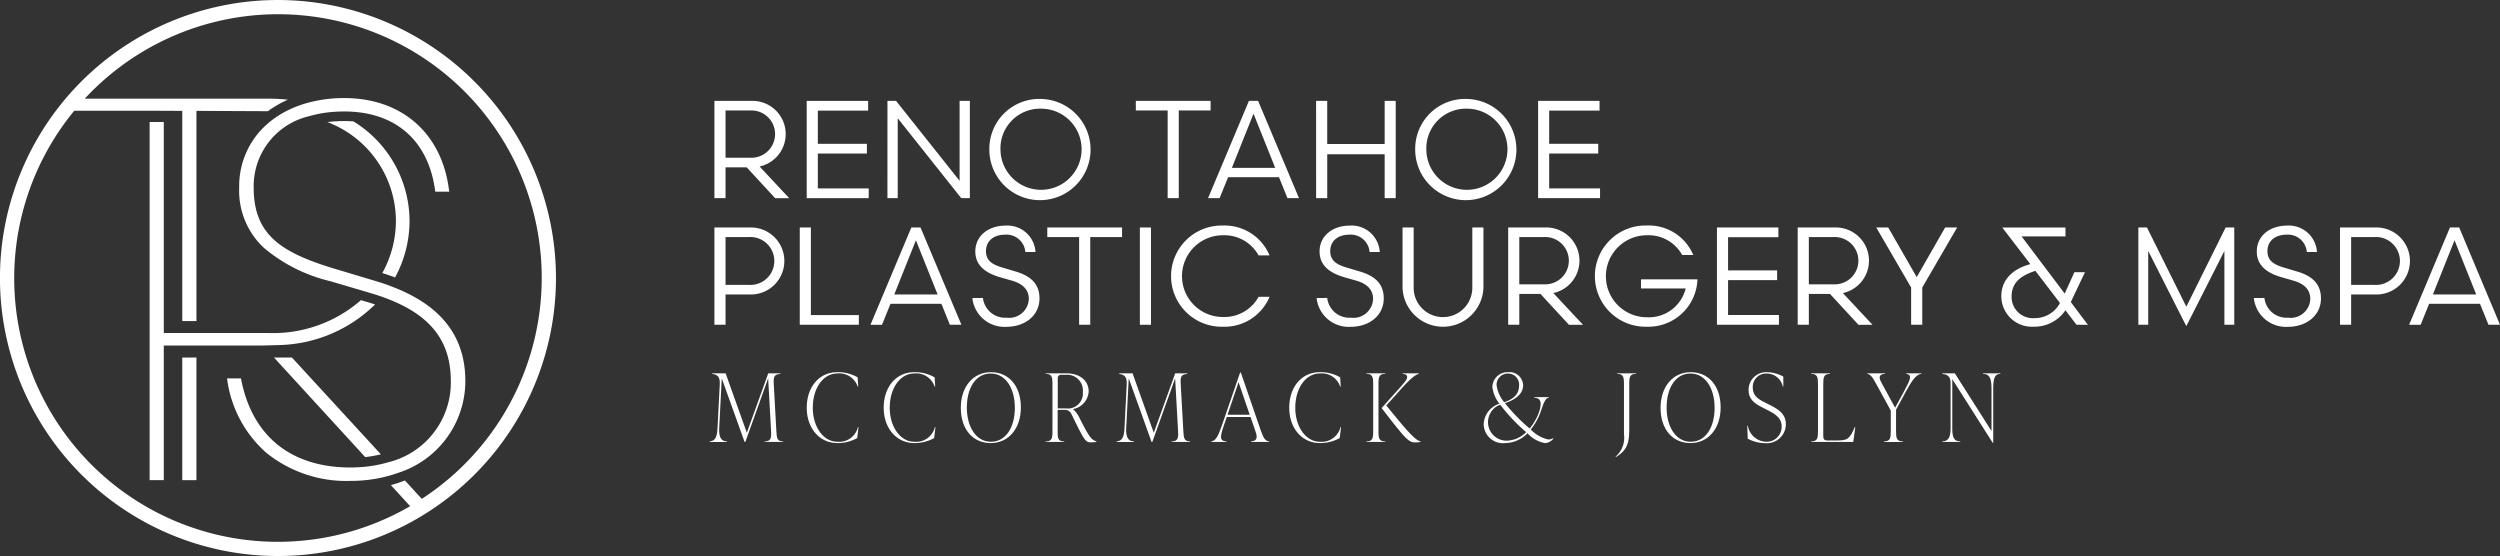 <?xml version="1.0" encoding="utf-8"?>
<svg height="60.303" viewBox="0 0 271.146 60.303" width="271.146" xmlns="http://www.w3.org/2000/svg" xmlns:xlink="http://www.w3.org/1999/xlink"><rect x="0" y="0" width="271.146" height="60.303" fill="#333333" stroke="none"/><title>Plastic Surgery Reno Tahoe</title><clipPath id="a"><path d="m0 0h271.146v60.303h-271.146z"/></clipPath><g clip-path="url(#a)" fill="#fff"><path d="m74.47 73.347a15.357 15.357 0 0 0 10.267-4.4c-.232-.076-.468-.152-.712-.225l-.819-.241a14.5 14.5 0 0 1 -10.1 3.562h-11.283v-22.884h-1.537v38.841h1.537v-14.6h10.755z" transform="translate(-44.058 -35.926)"/><path d="m139.243 65.734a12.873 12.873 0 0 0 1.571-6.147 12.716 12.716 0 0 0 -6.081-10.778c-.328-.026-.664-.041-1.011-.041a14.148 14.148 0 0 0 -1.82.114 11.5 11.5 0 0 1 7.434 10.7 11.7 11.7 0 0 1 -1.476 5.672c.478.15.94.308 1.383.475" transform="translate(-96.396 -35.64)"/><path d="m120.278 154.855a12.674 12.674 0 0 0 1.7-.3l-9.649-10.5h-1.946z" transform="translate(-80.67 -105.28)"/><path d="m0 0h1.537v13.299h-1.537z" transform="translate(19.768 38.779)"/><path d="m109.161 59.875q-.674-.249-1.405-.471l-.2-.062-4.546-1.364c-5.6-1.71-8.642-3.61-8.642-8.737a7.79 7.79 0 0 1 6.025-7.77 12.885 12.885 0 0 1 2.816-.478c.318-.02.641-.031.972-.031 5.558 0 9.156 3.145 9.871 8.63l.008.065h1.513l-.01-.083c-.738-6.209-5.1-10.066-11.382-10.066a14.875 14.875 0 0 0 -3.968.52 12.01 12.01 0 0 0 -2.5.994 10.091 10.091 0 0 0 -1.687 1.138 8.942 8.942 0 0 0 -3.23 7.082 8.447 8.447 0 0 0 2.68 6.511 17.407 17.407 0 0 0 7.2 3.618l4.145 1.222.287.085c.406.121.8.249 1.172.381 5.153 1.815 7.469 4.672 7.469 9.151a8.9 8.9 0 0 1 -6.8 8.8 13.064 13.064 0 0 1 -1.639.372 15.365 15.365 0 0 1 -2.45.192c-6.458 0-10.67-3.41-11.861-9.6l-.012-.06h-1.509l.013.086a12.869 12.869 0 0 0 4.244 7.979 13.819 13.819 0 0 0 9.126 3.051 15.731 15.731 0 0 0 3.589-.405 13.833 13.833 0 0 0 1.561-.461 10.465 10.465 0 0 0 7.313-9.948c0-4.914-2.676-8.306-8.163-10.335" transform="translate(-66.853 -28.872)"/><path d="m30.152 0a30.152 30.152 0 1 0 30.148 30.15 30.186 30.186 0 0 0 -30.148-30.15m15.6 54.111-1.835-2a14.575 14.575 0 0 1 -1.524.5l2.091 2.289a28.589 28.589 0 0 1 -36.428-42.892h8.173l3.54.016v22.8h1.537v-22.8l7.747.036a11.713 11.713 0 0 1 2.174-1.25 20.809 20.809 0 0 0 -2.114-.11h-19.919a28.591 28.591 0 1 1 36.562 43.4" transform="translate(0 .001)"/><path d="m291.34 47.857h-2.291v3.343h-1.206v-10.548h4.01a3.6 3.6 0 0 1 .889 7.115l3.211 3.437h-1.523zm.392-1.04a2.566 2.566 0 1 0 0-5.126h-2.683v5.126z" transform="translate(-210.358 -29.709)"/><path d="m325.027 40.651h6.663v1.055h-5.457v3.6h5.321v1.055h-5.321v3.783h5.518v1.056h-6.724z" transform="translate(-237.533 -29.708)"/><path d="m357.562 40.651h.935l6.889 8.668v-8.668h1.114v10.549h-.935l-6.889-8.668v8.668h-1.116z" transform="translate(-261.31 -29.708)"/><path d="m404.218 39.867a5.489 5.489 0 1 1 -5.608 5.487 5.414 5.414 0 0 1 5.608-5.487m-4.4 5.487a4.4 4.4 0 1 0 4.4-4.432 4.3 4.3 0 0 0 -4.4 4.432" transform="translate(-291.308 -29.135)"/><path d="m465.743 41.692h-3.452v9.508h-1.206v-9.508h-3.452v-1.04h8.11z" transform="translate(-334.443 -29.709)"/><path d="m494.441 48.928h-5.517l-.924 2.272h-1.251l4.432-10.552h.995l4.436 10.552h-1.252zm-5.11-1.01h4.7l-2.352-5.879z" transform="translate(-355.724 -29.709)"/><path d="m530.265 40.651h1.206v4.673h6.229v-4.673h1.2v10.549h-1.2v-4.76h-6.226v4.76h-1.206z" transform="translate(-387.523 -29.708)"/><path d="m575.8 39.867a5.489 5.489 0 1 1 -5.608 5.487 5.414 5.414 0 0 1 5.608-5.487m-4.4 5.487a4.4 4.4 0 1 0 4.4-4.432 4.3 4.3 0 0 0 -4.4 4.432" transform="translate(-416.702 -29.135)"/><path d="m619.7 40.651h6.663v1.055h-5.463v3.6h5.322v1.055h-5.322v3.783h5.518v1.056h-6.718z" transform="translate(-452.879 -29.708)"/><path d="m289.049 98.917v3.283h-1.206v-10.549h3.829a3.635 3.635 0 1 1 0 7.266zm2.5-1.04a2.6 2.6 0 1 0 0-5.186h-2.5v5.186z" transform="translate(-210.358 -66.979)"/><path d="m322.228 91.651h1.206v9.5h5.2v1.049h-6.406z" transform="translate(-235.487 -66.98)"/><path d="m358.419 99.928h-5.519l-.92 2.276h-1.251l4.432-10.552h.995l4.434 10.548h-1.251zm-5.11-1.01h4.7l-2.352-5.879z" transform="translate(-256.318 -66.98)"/><path d="m392.924 98.721a2.414 2.414 0 0 0 2.563 2.141 2.13 2.13 0 0 0 2.412-2.02c0-1.085-.738-1.688-1.839-2l-1.311-.377c-1.552-.452-2.653-1.267-2.653-2.789 0-1.688 1.417-2.8 3.271-2.8a3.052 3.052 0 0 1 3.256 2.864h-1.1a2.055 2.055 0 0 0 -2.171-1.884c-1.266 0-2.1.678-2.1 1.794 0 1.085.784 1.493 1.9 1.809l1.251.377c1.643.467 2.653 1.312 2.653 2.94 0 1.809-1.522 3.076-3.588 3.076a3.5 3.5 0 0 1 -3.693-3.121z" transform="translate(-286.315 -66.406)"/><path d="m430.072 92.692h-3.452v9.508h-1.206v-9.508h-3.452v-1.04h8.11z" transform="translate(-308.374 -66.98)"/><path d="m0 0h1.206v10.552h-1.206z" transform="translate(123.628 24.672)"/><path d="m482.488 94.108h-1.188a4.237 4.237 0 0 0 -3.874-2.186 4.432 4.432 0 0 0 0 8.864 4.237 4.237 0 0 0 3.874-2.186h1.191a5.293 5.293 0 0 1 -5.065 3.242 5.489 5.489 0 1 1 0-10.975 5.292 5.292 0 0 1 5.065 3.241" transform="translate(-344.796 -66.406)"/><path d="m531.633 98.721a2.415 2.415 0 0 0 2.563 2.141 2.13 2.13 0 0 0 2.412-2.02c0-1.085-.739-1.688-1.839-2l-1.312-.377c-1.552-.452-2.653-1.267-2.653-2.789 0-1.688 1.417-2.8 3.271-2.8a3.052 3.052 0 0 1 3.256 2.864h-1.1a2.055 2.055 0 0 0 -2.171-1.884c-1.266 0-2.1.678-2.1 1.794 0 1.085.784 1.493 1.9 1.809l1.251.377c1.643.467 2.653 1.312 2.653 2.94 0 1.809-1.522 3.076-3.588 3.076a3.5 3.5 0 0 1 -3.694-3.121z" transform="translate(-387.685 -66.406)"/><path d="m573.868 98.224a4.391 4.391 0 0 1 -8.773 0v-6.573h1.205v6.618a3.182 3.182 0 0 0 6.362 0v-6.618h1.206z" transform="translate(-412.977 -66.979)"/><path d="m611.153 98.857h-2.291v3.343h-1.206v-10.548h4.01a3.6 3.6 0 0 1 .889 7.115l3.211 3.437h-1.523zm.392-1.04a2.566 2.566 0 1 0 0-5.126h-2.683v5.126z" transform="translate(-444.081 -66.98)"/><path d="m652.065 94.063a4.175 4.175 0 0 0 -3.829-2.141 4.447 4.447 0 0 0 0 8.894 4.114 4.114 0 0 0 4.206-3.12h-4.842v-.996h6.12a5.317 5.317 0 0 1 -5.487 5.14 5.489 5.489 0 1 1 0-10.974 5.227 5.227 0 0 1 5.035 3.2z" transform="translate(-469.617 -66.406)"/><path d="m691.765 91.651h6.663v1.055h-5.457v3.6h5.321v1.055h-5.321v3.783h5.518v1.056h-6.724z" transform="translate(-505.548 -66.98)"/><path d="m727.8 98.857h-2.291v3.343h-1.209v-10.548h4.01a3.6 3.6 0 0 1 .89 7.115l3.211 3.437h-1.523zm.392-1.04a2.566 2.566 0 1 0 0-5.126h-2.684v5.126z" transform="translate(-529.325 -66.98)"/><path d="m763.418 91.651h1.3l-3.784 6.512v4.04h-1.206v-4.04l-3.784-6.512h1.3l3.09 5.382z" transform="translate(-552.449 -66.98)"/><path d="m814.495 102.2-1.206-1.568a4.019 4.019 0 0 1 -3.392 1.779 3.321 3.321 0 0 1 -3.558-3.3c0-1.96 1.477-3.045 3.151-3.483l-3.015-3.928v-.045h6.825v.965h-4.76l4.673 6.2 1.055-2.321h1.146l-1.538 3.241 1.854 2.472zm-1.795-2.362-2.668-3.483c-1.477.482-2.578 1.206-2.578 2.789a2.3 2.3 0 0 0 2.5 2.337 3.042 3.042 0 0 0 2.743-1.643" transform="translate(-589.28 -66.98)"/><path d="m866.755 102.354-4.13-8.155v8h-1.07v-10.548h.935l4.266 8.593 4.266-8.593h.935v10.549h-1.07v-8z" transform="translate(-629.632 -66.98)"/><path d="m909.237 98.721a2.414 2.414 0 0 0 2.563 2.141 2.13 2.13 0 0 0 2.412-2.02c0-1.085-.739-1.688-1.839-2l-1.311-.377c-1.552-.452-2.653-1.267-2.653-2.789 0-1.688 1.417-2.8 3.271-2.8a3.052 3.052 0 0 1 3.257 2.864h-1.1a2.055 2.055 0 0 0 -2.171-1.884c-1.266 0-2.1.678-2.1 1.794 0 1.085.784 1.493 1.9 1.809l1.251.377c1.643.467 2.653 1.312 2.653 2.94 0 1.809-1.523 3.076-3.588 3.076a3.5 3.5 0 0 1 -3.693-3.121z" transform="translate(-663.642 -66.406)"/><path d="m944.016 98.917v3.283h-1.206v-10.549h3.828a3.635 3.635 0 1 1 0 7.266zm2.5-1.04a2.6 2.6 0 1 0 0-5.186h-2.5v5.186z" transform="translate(-689.015 -66.979)"/><path d="m978.33 99.928h-5.517l-.92 2.276h-1.251l4.432-10.552h1l4.426 10.548h-1.25zm-5.11-1.01h4.7l-2.351-5.879z" transform="translate(-709.354 -66.98)"/><path d="m293.17 156.668c.041.757.082 1.125.736 1.125v.061h-2.015v-.061c.7 0 .746-.368.706-1.125l-.317-5.707-2.475 6.893h-.082l-2.475-6.9-.276 5.39c-.041.859.143 1.453.839 1.453v.061h-1.872v-.061c.654-.041.808-.6.849-1.453l.245-4.746c.041-.869-.286-1.043-.818-1.125v-.062h1.453l2.3 6.444 2.322-6.444h1.31v.062c-.7.061-.757.307-.706 1.186z" transform="translate(-208.967 -109.92)"/><path d="m325.042 153.821c0-2.291 1.37-3.866 3.314-3.866a4.262 4.262 0 0 1 2.209.562l.061 1h-.061a2.1 2.1 0 0 0 -2.209-1.422c-1.514 0-2.659 1.575-2.659 3.723 0 2.087 1.166 3.682 2.659 3.682a2.094 2.094 0 0 0 2.24-1.585h.061l-.143 1.186a4.322 4.322 0 0 1 -2.158.542c-1.923 0-3.314-1.606-3.314-3.825" transform="translate(-237.544 -109.589)"/><path d="m356.05 153.821c0-2.291 1.37-3.866 3.314-3.866a4.262 4.262 0 0 1 2.209.562l.061 1h-.061a2.1 2.1 0 0 0 -2.209-1.422c-1.514 0-2.659 1.575-2.659 3.723 0 2.087 1.166 3.682 2.659 3.682a2.094 2.094 0 0 0 2.24-1.585h.061l-.143 1.186a4.322 4.322 0 0 1 -2.158.542c-1.923 0-3.314-1.606-3.314-3.825" transform="translate(-260.205 -109.589)"/><path d="m387.1 153.82c0-2.291 1.34-3.866 3.263-3.866 1.953 0 3.252 1.493 3.252 3.825 0 2.291-1.34 3.866-3.273 3.866s-3.242-1.493-3.242-3.825m5.861-.02c0-2.066-.982-3.7-2.618-3.7s-2.588 1.575-2.588 3.7c0 2.066.992 3.7 2.608 3.7 1.636 0 2.6-1.575 2.6-3.7" transform="translate(-282.893 -109.588)"/><path d="m426.8 157.794v.061a4.705 4.705 0 0 1 -.654.041c-.573 0-.757-.43-2.046-3.048a.764.764 0 0 0 -.8-.471h-.7v2.271c0 .757.01 1.146.706 1.146v.061h-2.006v-.061c.7 0 .736-.389.736-1.146v-5.032c0-.757-.041-1.145-.736-1.145v-.062h2.229c1.493 0 2.434.8 2.434 1.984a2.058 2.058 0 0 1 -1.687 1.892v.02a3.058 3.058 0 0 1 .746 1.053c.951 1.841 1.166 2.23 1.78 2.434m-4.193-3.58h.859a1.632 1.632 0 0 0 1.861-1.78 1.7 1.7 0 0 0 -1.851-1.861h-.48a.34.34 0 0 0 -.388.368z" transform="translate(-307.887 -109.92)"/><path d="m457.141 156.668c.041.757.082 1.125.737 1.125v.061h-2.015v-.061c.7 0 .746-.368.706-1.125l-.317-5.707-2.475 6.893h-.082l-2.475-6.9-.276 5.39c-.041.859.143 1.453.839 1.453v.061h-1.873v-.061c.654-.041.808-.6.849-1.453l.241-4.744c.041-.869-.286-1.043-.818-1.125v-.062h1.453l2.3 6.444 2.322-6.444h1.309v.062c-.7.061-.757.307-.706 1.186z" transform="translate(-328.798 -109.92)"/><path d="m493.372 156.324c.307.88.491 1.207.931 1.248v.061h-1.964v-.061c.573-.041.746-.317.5-1.033l-.552-1.616h-2.578l-.307.89c-.409 1.207-.532 1.718.266 1.759v.061h-1.647v-.061c.491-.041.757-.583 1.186-1.821l1.944-5.645h.081zm-3.58-1.647h2.4l-1.207-3.528z" transform="translate(-356.652 -109.699)"/><path d="m519.448 153.821c0-2.291 1.371-3.866 3.314-3.866a4.264 4.264 0 0 1 2.209.562l.061 1h-.061a2.1 2.1 0 0 0 -2.209-1.422c-1.514 0-2.659 1.575-2.659 3.723 0 2.087 1.166 3.682 2.659 3.682a2.094 2.094 0 0 0 2.24-1.585h.061l-.143 1.186a4.322 4.322 0 0 1 -2.158.542c-1.923 0-3.314-1.606-3.314-3.825" transform="translate(-379.618 -109.589)"/><path d="m551.841 156.648c0 .757.041 1.146.736 1.146v.061h-2.046v-.061c.7 0 .736-.389.736-1.146v-5.032c0-.757-.041-1.145-.736-1.145v-.061h2.046v.061c-.7 0-.736.389-.736 1.145zm.849-2.751c1.943 2.383 3.089 3.774 3.713 3.9v.061a4.428 4.428 0 0 1 -.665.041c-.7 0-1.248-.757-3.559-3.723l2.056-2.291c.48-.542.716-.818.716-1.064 0-.266-.215-.327-.481-.348v-.061h1.749v.061c-.245.041-.767.348-1.831 1.534z" transform="translate(-402.334 -109.92)"/><path d="m605.352 157.165a1.226 1.226 0 0 1 -.91.48 3.4 3.4 0 0 1 -1.892-1.064 3.446 3.446 0 0 1 -2.434 1.064 2.094 2.094 0 0 1 -2.316-2.045 2.437 2.437 0 0 1 1.708-2.23 3.557 3.557 0 0 1 -.767-1.81 1.643 1.643 0 0 1 1.7-1.606 1.478 1.478 0 0 1 1.636 1.411c0 .808-.624 1.514-1.974 1.943a18.8 18.8 0 0 0 2.68 2.751 5.7 5.7 0 0 0 1-1.729 2.807 2.807 0 0 0 .194-.931c0-.563-.368-.655-.7-.675v-.061h1.585v.061c-.46.041-.655.921-.931 1.657a6.565 6.565 0 0 1 -1.023 1.79 3.667 3.667 0 0 0 1.913 1.084.928.928 0 0 0 .5-.153zm-5.052.215a3.074 3.074 0 0 0 2.107-.921 19.221 19.221 0 0 1 -2.813-2.976 2.01 2.01 0 0 0 .706 3.9m-1.1-6.024a3.561 3.561 0 0 0 .828 1.851c1.095-.368 1.606-.951 1.606-1.769a1.2 1.2 0 0 0 -1.2-1.34 1.221 1.221 0 0 0 -1.237 1.258" transform="translate(-436.881 -109.588)"/><path d="m650.927 159.44a2.656 2.656 0 0 0 .91-2.4v-5.421c0-.757-.041-1.145-.736-1.145v-.062h2.045v.062c-.7 0-.736.388-.736 1.145v4.746c0 1.534-.164 2.352-1.453 3.13z" transform="translate(-475.704 -109.92)"/><path d="m669.052 153.82c0-2.291 1.34-3.866 3.263-3.866 1.954 0 3.252 1.493 3.252 3.825 0 2.291-1.34 3.866-3.273 3.866s-3.242-1.493-3.242-3.825m5.861-.02c0-2.066-.982-3.7-2.618-3.7s-2.587 1.575-2.587 3.7c0 2.066.993 3.7 2.608 3.7 1.637 0 2.6-1.575 2.6-3.7" transform="translate(-488.95 -109.588)"/><path d="m704.025 157.154-.051-1.4h.061a2.091 2.091 0 0 0 1.965 1.746 1.63 1.63 0 0 0 1.708-1.636c0-.982-.737-1.391-1.637-1.851l-.5-.255c-.767-.389-1.452-.859-1.452-1.872a1.917 1.917 0 0 1 2-1.933 3.854 3.854 0 0 1 1.769.481v1.066h-.061a1.781 1.781 0 0 0 -1.728-1.4 1.45 1.45 0 0 0 -1.524 1.524c0 .952.706 1.3 1.289 1.6l.5.255c.9.46 1.8.941 1.8 2.128a2.069 2.069 0 0 1 -2.25 2.045 4.03 4.03 0 0 1 -1.892-.491" transform="translate(-514.471 -109.588)"/><path d="m729.74 157.855v-.061c.7 0 .736-.389.736-1.145v-5.032c0-.757-.04-1.145-.736-1.145v-.061h2.045v.061c-.7 0-.736.389-.736 1.145v5.583c0 .327.1.491.409.491h1.084c1.1 0 1.371-.133 1.923-1.442h.061l-.225 1.606z" transform="translate(-533.301 -109.92)"/><path d="m756.6 150.409h1.647v.062c-.593.041-1.074.808-1.657 1.872l-1.095 2.015v2.291c0 .757.041 1.146.737 1.146v.061h-2.046v-.061c.7 0 .737-.389.737-1.146v-2.2l-1.493-2.731c-.532-.982-.716-1.186-1.043-1.247v-.062h1.9v.062c-.655.041-.7.368-.368.971l1.473 2.7 1.012-1.861c.685-1.268.849-1.708.194-1.81z" transform="translate(-549.852 -109.92)"/><path d="m786.978 150.409h1.882v.062c-.675 0-.777.613-.777 1.677v5.789h-.061l-4.378-6.893v5.308c0 .849.1 1.442.869 1.442v.061h-1.953v-.061c.736 0 .9-.593.9-1.442v-4.838c0-.665-.2-.962-.9-1.043v-.062h1.36l3.978 6.259v-4.521c0-1.064-.143-1.677-.921-1.677z" transform="translate(-571.902 -109.92)"/></g></svg>